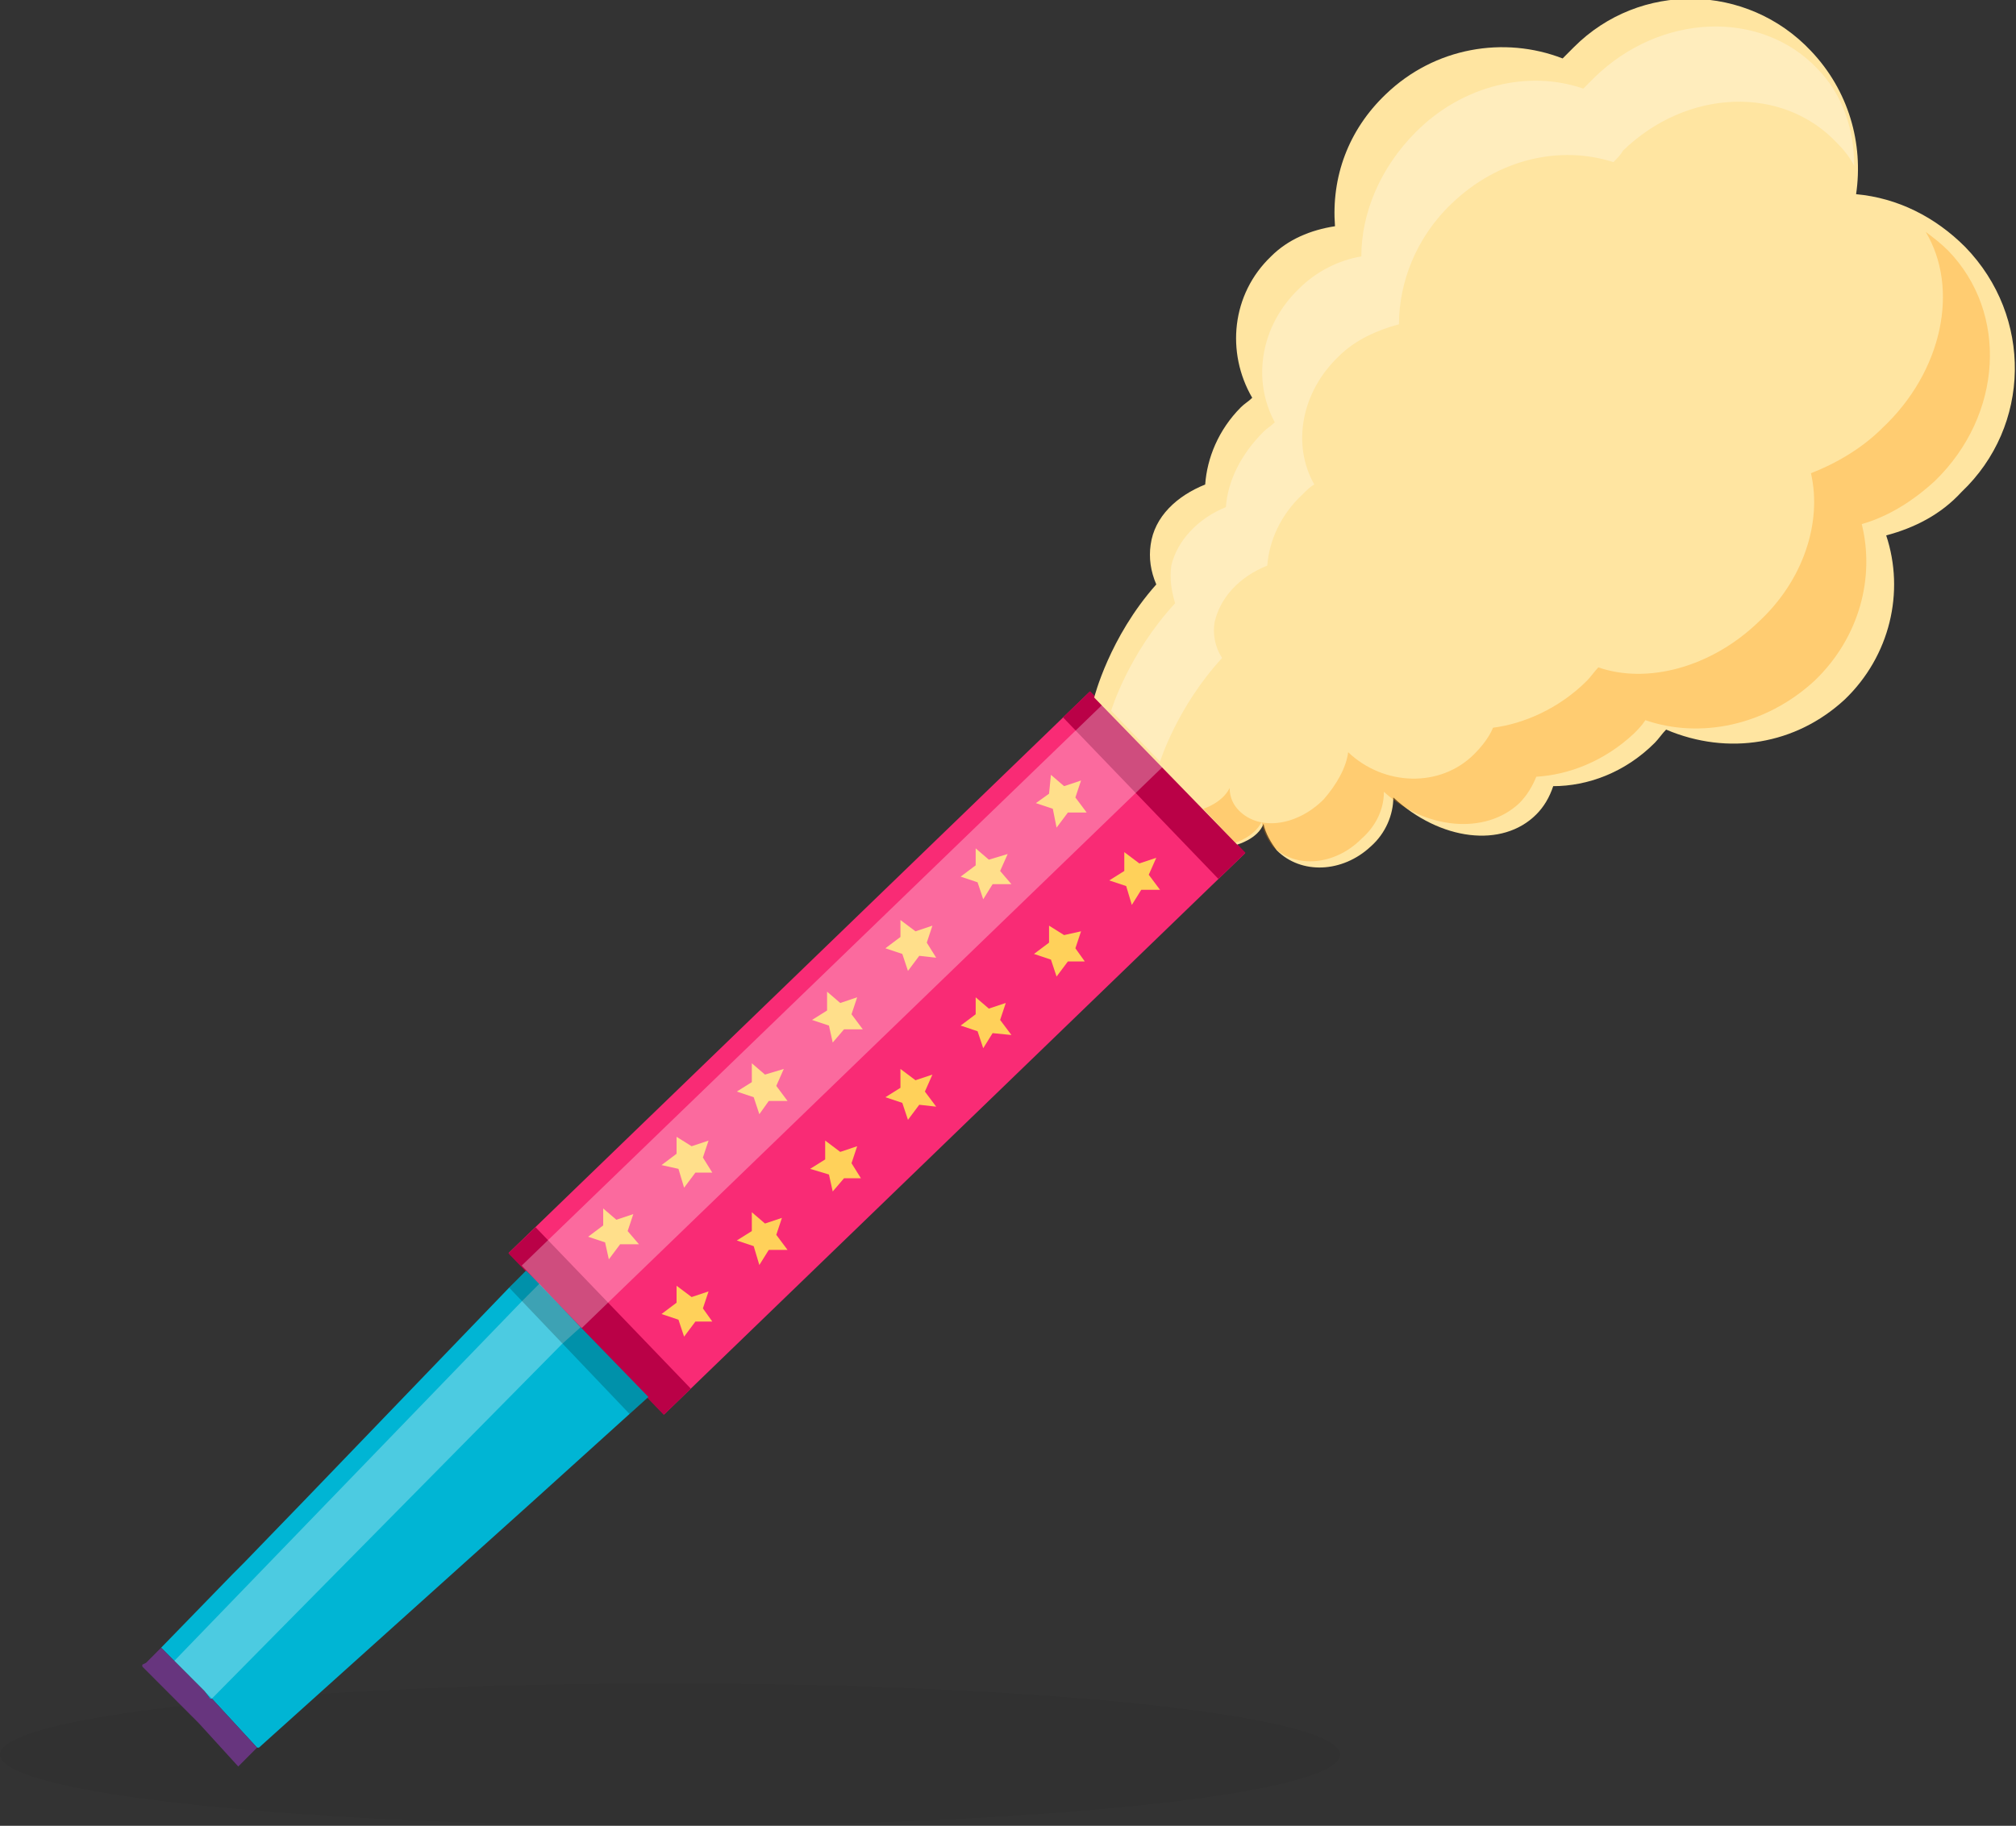 <svg width="170" height="154" viewBox="0 0 170 154" fill="none" xmlns="http://www.w3.org/2000/svg">
<rect x="0" y="0" width="170" height="154" fill="#333333" stroke="none"/>
<ellipse opacity="0.05" cx="56.5" cy="148" rx="56.5" ry="6" fill="black"/>
<g clip-path="url(#clip0)">
<path d="M91.897 58.337L42.898 105.681L55.999 119.306L104.998 71.962L91.897 58.337Z" fill="#F92B75"/>
<path d="M91.924 58.302L89.639 60.509L102.741 74.134L105.025 71.927L91.924 58.302Z" fill="#BA0147"/>
<path d="M45.155 103.508L42.871 105.716L55.972 119.34L58.256 117.133L45.155 103.508Z" fill="#BA0147"/>
<path d="M54.673 117.832L53.086 119.264L44.996 126.578L21.835 147.41H21.677L17.869 143.275H17.711L17.235 142.639L15.331 140.731L14.855 140.254L14.697 140.095L13.586 138.982L19.614 132.78L20.566 131.826L25.643 126.578L42.934 108.609L44.361 107.178L45.472 108.291L48.962 111.949L49.12 112.108L54.673 117.832Z" fill="#00B5D4"/>
<path opacity="0.3" d="M48.962 111.949L45.472 108.291L44.044 109.723L14.697 140.095L17.869 143.275L47.376 113.38L48.962 111.949Z" fill="white"/>
<path opacity="0.2" d="M54.673 117.832L53.086 119.264L42.934 108.609L44.361 107.178L54.673 117.832Z" fill="black"/>
<path d="M97.504 72.353L96.87 73.784L97.821 75.056H96.235L95.442 76.329L94.966 74.739L93.538 74.261L94.807 73.466V71.876L96.076 72.83L97.504 72.353Z" fill="#FFD15A"/>
<path d="M91.159 78.555L90.683 79.986L91.476 81.099H90.048L89.096 82.371L88.621 80.94L87.193 80.463L88.462 79.509V78.078L89.731 78.873L91.159 78.555Z" fill="#FFD15A"/>
<path d="M84.813 84.598L84.337 86.029L85.289 87.301L83.703 87.142L82.91 88.414L82.434 86.983L81.006 86.506L82.275 85.552V84.121L83.386 85.075L84.813 84.598Z" fill="#FFD15A"/>
<path d="M78.626 90.64L77.992 92.072L78.944 93.344L77.516 93.185L76.564 94.457L76.088 93.026L74.661 92.549L75.93 91.754V90.163L77.199 91.117L78.626 90.64Z" fill="#FFD15A"/>
<path d="M72.281 96.683L71.805 98.114L72.598 99.386H71.171L70.219 100.499L69.902 99.068L68.315 98.591L69.584 97.796V96.206L70.853 97.16L72.281 96.683Z" fill="#FFD15A"/>
<path d="M65.936 102.726L65.46 104.157L66.412 105.429H64.825L64.032 106.701L63.556 105.111L62.129 104.634L63.398 103.839V102.249L64.508 103.203L65.936 102.726Z" fill="#FFD15A"/>
<path d="M59.749 108.927L59.273 110.359L60.066 111.472H58.639L57.687 112.744L57.211 111.313L55.783 110.836L57.052 109.881V108.45L58.321 109.404L59.749 108.927Z" fill="#FFD15A"/>
<path d="M91.159 65.834L90.683 67.265L91.635 68.537H90.048L89.096 69.809L88.779 68.219L87.351 67.742L88.462 66.947L88.621 65.356L89.731 66.311L91.159 65.834Z" fill="#FFD15A"/>
<path d="M84.972 72.035L84.337 73.466L85.289 74.579H83.703L82.91 75.852L82.434 74.421L81.006 73.943L82.275 72.989V71.558L83.385 72.512L84.972 72.035Z" fill="#FFD15A"/>
<path d="M78.626 78.078L78.151 79.509L78.944 80.781L77.516 80.622L76.564 81.894L76.088 80.463L74.661 79.986L75.93 79.032V77.601L77.199 78.555L78.626 78.078Z" fill="#FFD15A"/>
<path d="M72.281 84.121L71.805 85.552L72.757 86.824H71.171L70.219 87.937L69.902 86.506L68.474 86.029L69.743 85.234V83.644L70.853 84.598L72.281 84.121Z" fill="#FFD15A"/>
<path d="M66.094 90.163L65.46 91.594L66.412 92.867H64.825L64.032 93.98L63.556 92.549L62.129 92.072L63.398 91.276V89.686L64.508 90.64L66.094 90.163Z" fill="#FFD15A"/>
<path d="M59.749 96.206L59.273 97.637L60.066 98.909H58.639L57.687 100.181L57.211 98.591L55.783 98.273L57.052 97.319V95.888L58.321 96.683L59.749 96.206Z" fill="#FFD15A"/>
<path d="M53.404 102.408L52.928 103.839L53.88 104.952H52.293L51.341 106.224L51.024 104.793L49.596 104.316L50.865 103.362V101.931L51.976 102.885L53.404 102.408Z" fill="#FFD15A"/>
<path opacity="0.3" d="M92.99 59.408L43.991 106.752L49.056 112.019L98.055 64.675L92.99 59.408Z" fill="white"/>
<path d="M21.677 147.41L20.09 149L16.759 145.343L15.966 144.548L12.476 141.049L12.159 140.731L12 140.572V140.413L12.317 140.254L13.586 138.982L14.697 140.095L14.855 140.254L15.331 140.731L17.235 142.639L17.711 143.275H17.869L21.677 147.41Z" fill="#67357E"/>
<path d="M155.564 58.996C159.371 55.338 160.641 49.932 159.054 45.161C161.434 44.525 163.655 43.412 165.4 41.504C171.269 35.938 171.428 26.715 165.717 20.831C163.179 18.287 160.006 16.697 156.516 16.379C157.151 12.085 155.881 7.633 152.709 4.294C147.315 -1.431 138.273 -1.59 132.721 3.975C132.404 4.294 132.086 4.612 131.769 4.93C126.851 3.021 120.982 3.975 116.857 7.951C113.685 10.972 112.257 14.948 112.574 19.082C110.512 19.4 108.608 20.195 107.181 21.627C103.849 24.807 103.373 29.736 105.594 33.553C105.277 33.871 104.96 34.03 104.643 34.348C102.739 36.256 101.787 38.641 101.628 40.868C99.249 41.822 97.345 43.571 97.028 45.956C96.869 47.069 97.028 48.182 97.504 49.296C93.538 53.748 92.269 58.837 92.269 58.837L104.325 71.24C104.325 71.24 106.07 70.763 106.546 69.491C106.705 70.286 107.181 71.081 107.657 71.717C109.719 73.784 113.209 73.625 115.588 71.399C116.857 70.286 117.492 68.696 117.492 67.265C121.458 70.922 126.693 71.558 129.548 68.696C130.183 68.06 130.659 67.265 130.976 66.311C133.831 66.311 137.004 65.198 139.542 62.653C139.859 62.335 140.177 61.858 140.494 61.54C145.729 63.766 151.44 62.812 155.564 58.996Z" fill="#FFE5A1"/>
<path opacity="0.3" d="M153.026 57.406C156.833 53.748 158.102 48.66 156.992 44.207C159.213 43.571 161.275 42.299 163.179 40.55C168.89 34.984 169.365 26.397 164.289 21.149C163.655 20.513 163.02 20.036 162.386 19.559C165.241 24.33 163.813 31.327 158.737 36.097C156.992 37.846 154.771 39.118 152.709 39.914C153.661 44.048 152.074 48.978 148.267 52.476C144.301 56.292 138.908 57.724 134.783 56.292C134.466 56.611 134.149 57.087 133.831 57.406C131.452 59.791 128.438 61.063 125.9 61.381C125.582 62.176 124.948 62.971 124.313 63.607C121.458 66.47 116.699 66.311 113.685 63.448C113.526 64.72 112.733 66.152 111.622 67.424C109.402 69.65 106.229 70.127 104.484 68.378C104.008 67.901 103.691 67.265 103.691 66.47C103.056 67.742 101.47 68.219 101.47 68.219L104.167 71.081C104.167 71.081 105.753 70.604 106.388 69.332C106.546 70.127 106.863 70.763 107.339 71.399C109.243 73.307 112.574 72.989 114.795 70.763C116.064 69.65 116.699 68.219 116.699 66.788C120.189 69.968 125.265 70.445 128.12 67.742C128.755 67.106 129.231 66.311 129.548 65.516C132.245 65.356 135.259 64.243 137.797 61.858C138.114 61.54 138.432 61.222 138.749 60.745C143.349 62.335 148.902 61.222 153.026 57.406Z" fill="#FF9000"/>
<path opacity="0.3" d="M102.422 52.476C102.898 50.409 104.484 48.66 106.863 47.706C107.022 45.638 107.974 43.412 109.878 41.663C110.195 41.345 110.512 41.027 110.829 40.868C108.926 37.528 109.719 33.076 112.892 30.055C114.319 28.623 116.223 27.828 117.968 27.351C117.968 23.853 119.396 20.036 122.41 17.174C126.375 13.358 131.61 12.244 136.052 13.676C136.369 13.358 136.687 13.04 136.845 12.722C142.239 7.474 150.329 7.156 154.93 12.085C155.564 12.722 156.04 13.358 156.357 13.994C156.357 10.972 155.406 7.951 153.185 5.725C148.426 0.795 140.018 1.113 134.466 6.52C134.149 6.838 133.831 7.156 133.514 7.474C128.914 5.884 123.361 7.156 119.396 11.131C116.382 14.153 114.795 17.969 114.795 21.627C112.892 21.945 110.988 22.899 109.56 24.33C106.229 27.51 105.594 32.122 107.498 35.62C107.181 35.938 106.863 36.097 106.546 36.415C104.643 38.323 103.532 40.55 103.373 42.776C100.994 43.73 99.249 45.638 98.773 47.706C98.615 48.819 98.773 49.773 99.09 50.886C95.124 55.179 93.697 59.95 93.697 59.95L97.821 64.243C97.821 64.243 99.249 59.632 103.056 55.497C102.422 54.543 102.263 53.43 102.422 52.476Z" fill="white"/>
</g>
<defs>
<clipPath id="clip0">
<rect x="12" width="158" height="149" fill="white"/>
</clipPath>
</defs>
</svg>
